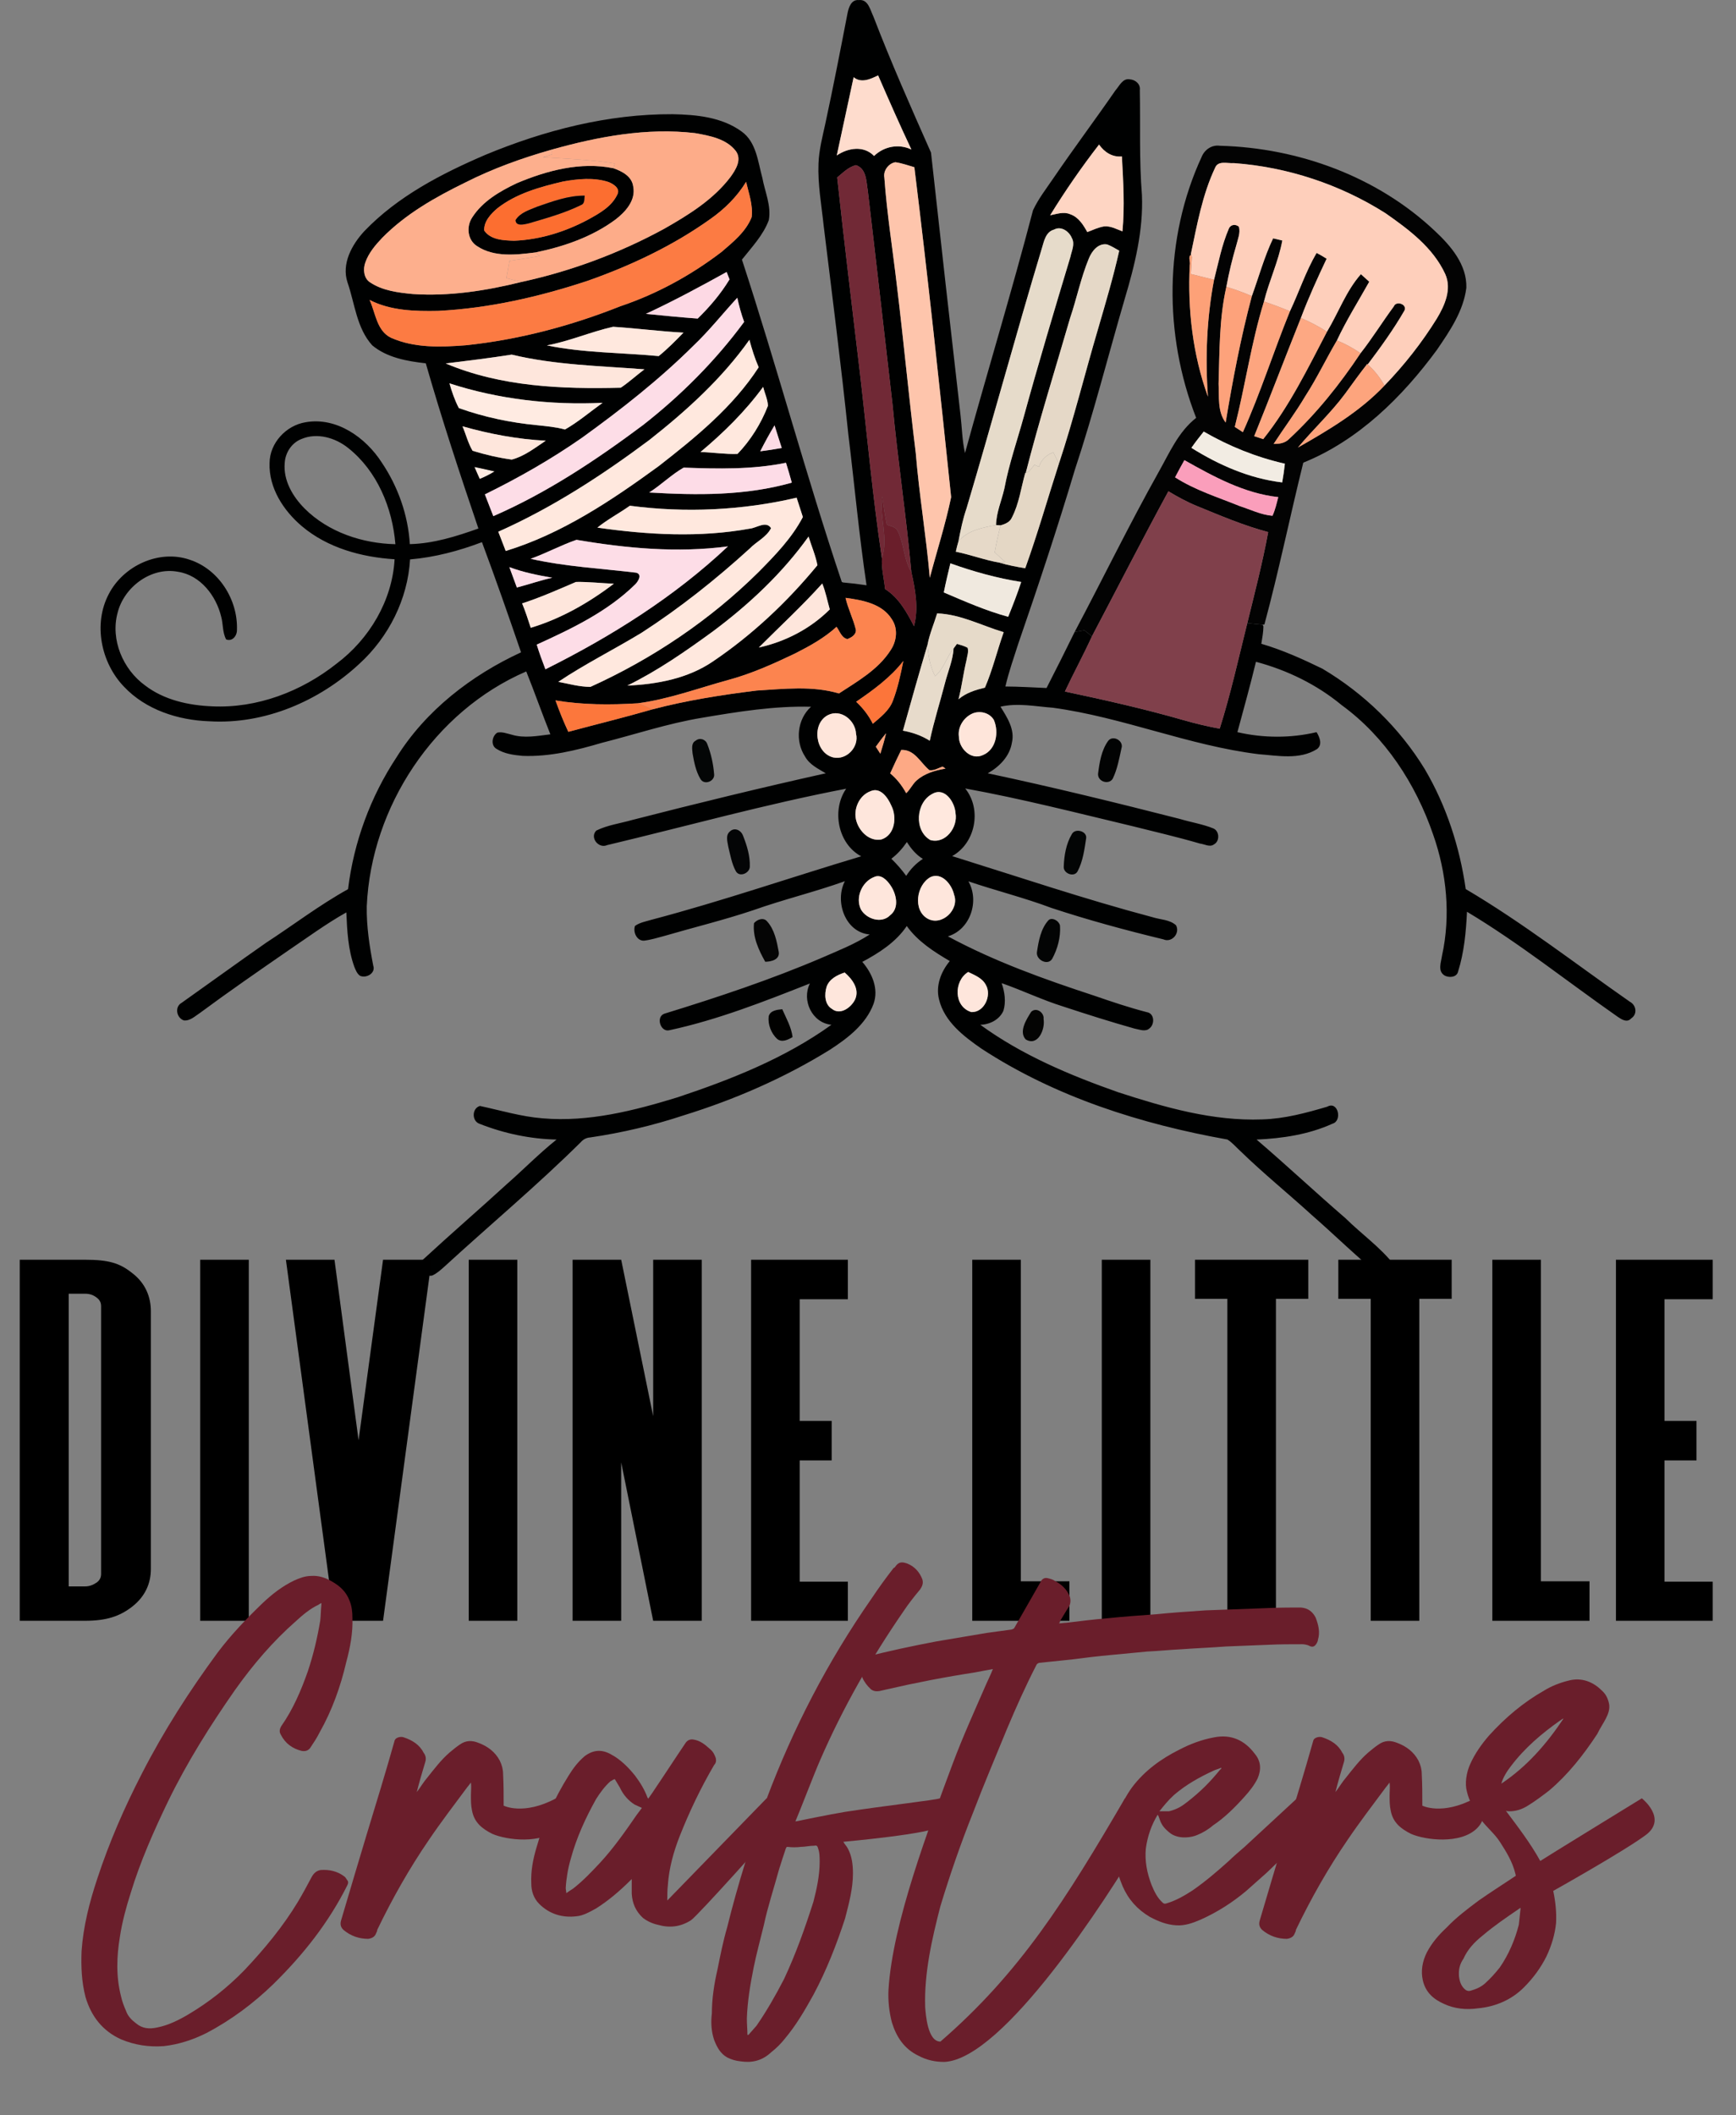 <?xml version="1.0" encoding="UTF-8"?> <svg xmlns="http://www.w3.org/2000/svg" id="b" data-name="Layer 2" width="341.546" height="416" viewBox="0 0 341.546 416"><rect x="0" y="0" width="341.546" height="416" fill="#808080" stroke="none"/><g id="c" data-name="Layer 1"><g><g><path d="M93.341,91.844c1.327.278,2.649.572,3.976.877-.933.583-1.916,1.077-2.932,1.494-.361-.789-.711-1.577-1.044-2.371Z" fill="#ffebe2"></path><path d="M101.688,36.031c5.931-2.499,12.551-4.26,18.993-2.938,1.705.589,3.638,1.588,3.899,3.588.55,2.705-1.511,4.987-3.493,6.503-4.615,3.421-10.185,5.331-15.767,6.475-3.793.472-8.075.983-11.435-1.233-1.922-1.188-2.177-3.854-.983-5.654,2.033-3.182,5.448-5.159,8.786-6.742ZM110.774,35.703c-4.532,1.061-9.213,2.355-12.934,5.276-1.272,1.094-2.666,2.566-2.577,4.365,1.277,1.866,3.838,1.944,5.881,2.01,5.054-.205,10.024-1.738,14.473-4.115,2.277-1.244,4.809-2.621,5.898-5.109.489-1.144-.894-1.966-1.783-2.327-2.893-.944-6.02-.622-8.958-.1Z" fill="#010101"></path><path d="M166.715,2.765c.217-1.183.711-2.893,2.233-2.749,1.888-.222,2.26,1.983,2.899,3.26,3.471,9.041,7.403,17.899,11.324,26.741,1.888,17.183,3.821,34.393,5.798,51.582.3,2.505.322,5.043.889,7.514,4.382-15.939,9.202-31.755,13.379-47.75,1.061-2.283,2.638-4.276,4.043-6.359,3.965-5.815,8.186-11.452,12.19-17.244.772-.861,1.394-2.399,2.793-2.155,1.111.067,2.155.922,1.988,2.121.133,6.87-.139,13.762.417,20.621.294,6.992-1.416,13.856-3.404,20.504-3.271,11.196-6.126,22.514-9.802,33.583-3.432,11.485-7.214,22.864-11.129,34.194-.889,2.782-1.872,5.548-2.527,8.403,2.699.011,5.398.183,8.097.294,1.883-3.66,3.715-7.342,5.531-11.029.639-.111,1.283-.217,1.933-.317.483.389.972.783,1.466,1.183-1.677,3.671-3.604,7.209-5.32,10.857,7.819,1.655,15.628,3.41,23.308,5.62,2.355.678,4.737,1.244,7.147,1.688,2.155-6.82,3.704-13.812,5.426-20.748,1,.094,2.005.183,3.016.3l.161.322c-.017,1.15-.228,2.288-.411,3.427,4.16,1.216,8.119,3.004,12.012,4.898,8.169,4.843,15.2,11.657,20.154,19.771,4.243,7.209,6.87,15.311,8.047,23.575,11.252,6.637,21.587,14.695,32.289,22.159,1.277.672,1.538,2.455.261,3.282-.8.911-1.872.211-2.638-.311-9.88-6.898-19.31-14.462-29.662-20.665-.189,3.96-.561,7.969-1.755,11.768-.255,1.194-1.927,1.266-2.755.705-1.283-.889-.572-2.588-.405-3.832,1.738-7.908.927-16.25-1.755-23.853-3.415-9.935-9.424-19.193-17.983-25.43-4.898-4.054-10.735-6.892-16.866-8.525-1.122,4.637-2.405,9.23-3.649,13.84,5.093,1.177,10.48,1.205,15.572,0,.611.977,1.227,2.505.056,3.349-3.438,2.133-7.675,1.272-11.474.983-13.773-1.699-26.718-7.275-40.464-9.136-3.421-.255-6.909-.989-10.307-.205,1.311,2.099,2.86,4.454,2.255,7.053-.428,2.71-2.46,4.748-4.754,6.048,12.684,2.693,25.28,5.781,37.848,8.991,2.149.65,4.404.994,6.498,1.838,1.255.494,1.344,2.521.161,3.154-.816.622-1.883-.067-2.76-.161-4.415-1.288-8.897-2.327-13.356-3.443-10.907-2.599-21.781-5.393-32.827-7.392,3.304,4.104,2.038,10.741-2.571,13.301,13.118,4.099,26.146,8.491,39.431,12.018,1.533.494,3.377.45,4.621,1.594.822,1.566-.827,3.488-2.499,2.76-7.409-1.794-14.773-3.788-22.009-6.176-5.359-2.016-10.929-3.393-16.344-5.231,2.221,3.882.367,9.497-4.037,10.818,9.136,4.937,18.954,8.441,28.801,11.674,3.415,1.177,6.842,2.333,10.341,3.238,1.516.233,1.588,2.382.522,3.188-.811.744-1.983.211-2.916.05-4.709-1.327-9.374-2.805-14.023-4.337-4.143-1.288-8.053-3.182-12.146-4.609.589,1.733.894,3.654.339,5.448-.783,1.744-2.682,2.693-4.537,2.743,8.175,5.959,17.616,9.919,27.107,13.262,9.152,2.977,18.638,5.715,28.357,5.348,4.371-.117,8.619-1.272,12.79-2.499,2.138-1.205,3.016,2.788,1.039,3.338-4.665,2.127-9.858,2.905-14.945,3.127,5.915,5.054,11.596,10.391,17.494,15.472,3.132,3.093,6.798,5.665,9.541,9.136-.455,1.183-1.877,2.893-3.21,1.788-4.46-3.671-8.58-7.731-12.934-11.529-4.648-4.237-9.547-8.203-14.062-12.59-.844-.766-1.588-1.672-2.555-2.283-16.977-3.027-33.838-8.364-48.366-17.855-3.532-2.444-7.342-5.343-8.391-9.747-.655-2.705.405-5.431,2.127-7.503-3.149-1.849-6.309-3.876-8.464-6.892-2.133,3.177-5.437,5.281-8.747,7.053,1.927,2.227,3.254,5.287,2.221,8.236-1.499,4.054-5.143,6.809-8.647,9.08-8.947,5.531-18.671,9.758-28.712,12.868-5.987,1.983-12.157,3.432-18.394,4.348-.722.044-1.366.367-1.833.911-8.569,8.491-17.833,16.228-26.718,24.375-.783.705-1.572,1.438-2.538,1.883-1.733.372-3.36-2.088-1.699-3.243,5.393-4.982,10.963-9.785,16.383-14.745,3.293-2.893,6.364-6.031,9.785-8.764-5.154-.111-10.296-1.188-15.089-3.077-1.616-.494-1.616-3.054.006-3.532,4.093.872,8.125,2.099,12.318,2.432,9.047.783,17.999-1.499,26.574-4.132,10.591-3.532,21.159-7.708,30.267-14.267-3.81-.367-5.898-4.832-4.232-8.125-9.002,3.549-18.088,7.131-27.568,9.18-1.799.544-2.816-2.588-1.089-3.227,10.496-3.232,20.959-6.703,31.067-11.035,3.177-1.388,6.431-2.655,9.352-4.554-4.821-.405-6.942-6.52-4.882-10.48-5.959,2.133-12.129,3.604-18.088,5.726-5.765,1.927-11.674,3.365-17.51,5.065-1.3.344-2.588.75-3.932.905-1.422.05-2.188-1.699-1.76-2.905.972-.694,2.194-.883,3.321-1.227,13.873-3.66,27.44-8.358,41.18-12.462-4.598-2.444-5.853-9.108-2.955-13.295-15.822,3.032-31.35,7.364-47.011,11.091-1.716.778-3.504-1.527-2.144-2.86,2.221-1.094,4.754-1.416,7.125-2.099,12.629-3.243,25.291-6.331,38.014-9.163-1.494-.9-3.188-1.688-4.065-3.282-2.005-3.032-1.549-7.353,1.166-9.808-7.209-.189-14.35.972-21.437,2.166-6.709,1.105-13.168,3.271-19.743,4.937-5.048,1.488-10.257,2.766-15.561,2.56-1.76-.161-3.61-.4-5.126-1.372-1.211-.672-.905-2.56.156-3.204.961-.205,1.894.194,2.816.405,2.482.761,5.098.233,7.614-.067-1.649-4.099-3.099-8.269-4.748-12.368-18.094,7.808-30.511,26.602-31.378,46.184-.067,3.921.533,7.825,1.272,11.668.533,1.483-1.361,2.571-2.599,2.01-.583-.411-.85-1.105-1.105-1.727-1.255-3.438-1.427-7.131-1.588-10.741-4.01,2.255-7.72,4.993-11.524,7.564-5.798,4.01-11.601,8.014-17.266,12.207-.966.622-1.927,1.599-3.166,1.477-1.466-.483-1.872-2.677-.45-3.46,5.531-3.915,11.018-7.903,16.577-11.79,5.398-3.51,10.524-7.442,16.167-10.568,1.122-9.219,4.404-18.155,9.519-25.908,5.759-9.236,14.723-16.155,24.519-20.676-2.482-7.247-5.015-14.489-7.692-21.67-4.548,1.722-9.286,2.982-14.145,3.393-.461,7.831-4.21,15.278-9.985,20.543-7.881,7.325-18.621,11.951-29.49,11.296-6.137-.205-12.523-2.249-16.811-6.809-4.532-4.698-6.092-12.373-2.977-18.238,2.86-5.526,9.824-8.786,15.833-6.753,5.77,1.833,9.586,7.875,9.369,13.828.033,1.127-.894,2.355-2.121,1.872-.739-1.355-.572-2.988-.972-4.443-.983-4.143-4.093-8.192-8.508-8.864-5.281-1.005-10.618,2.999-11.879,8.069-1.438,5.287,1.061,11.141,5.415,14.295,3.754,2.871,8.547,3.91,13.179,4.104,8.847.417,17.583-2.921,24.464-8.375,6.464-4.848,10.985-12.407,11.44-20.554-6.514-.411-13.19-2.227-18.255-6.514-3.615-3.066-6.514-7.52-6.342-12.412.017-3.943,3.266-7.414,7.097-8.025,6.098-1.072,11.824,3.016,14.984,7.936,3.193,4.743,5.165,10.319,5.515,16.039,4.654-.111,9.141-1.522,13.49-3.071-3.654-10.763-7.22-21.57-10.352-32.494-3.671-.411-7.614-1.105-10.535-3.532-3.071-3.399-3.421-8.197-4.859-12.362-1.238-3.676.861-7.464,3.31-10.108,6.587-6.864,15.206-11.313,23.853-15.022,11.629-4.826,24.125-8.036,36.776-7.975,4.671.083,9.697.566,13.59,3.404,2.905,2.083,3.199,5.92,4.076,9.097.5,2.749,1.794,5.504,1.277,8.33-1.1,2.977-3.354,5.32-5.287,7.769,6.881,21.02,12.601,42.413,19.638,63.389l.222.111c1.555.139,3.104.322,4.654.555-1.472-9.852-2.371-19.782-3.582-29.673-1.422-13.69-3.177-27.34-4.848-40.997-.422-4.087-1.188-8.158-1.022-12.279.094-2.649.772-5.22,1.333-7.797,1.549-7.181,2.955-14.395,4.348-21.609ZM167.948,15.182c-1.105,5.126-2.221,10.257-3.321,15.395,2.233-1.505,5.298-1.999,7.342.1,1.949-1.899,4.865-2.455,7.342-1.266-2.277-4.821-4.421-9.702-6.548-14.584-1.505.739-3.332,1.599-4.815.355ZM108.575,29.422c-5.853,1.661-11.607,3.726-17.044,6.481-5.876,2.877-11.69,6.159-16.316,10.863-1.361,1.427-2.688,2.988-3.343,4.876-.472,1.311-.333,3.066.933,3.893,2.46,1.649,5.515,2.022,8.397,2.299,7.22.483,14.462-.65,21.454-2.388,9.747-2.127,19.238-5.659,28.007-10.441,4.809-2.738,9.697-5.742,13.084-10.23,1.016-1.416,2.238-3.371,1.044-5.043-1.866-2.449-5.182-3.038-8.036-3.549-9.491-1.116-19.054.683-28.179,3.238ZM206.607,42.345c1.283-.244,2.655-.766,3.943-.205,1.627.555,2.577,2.077,3.365,3.51,1.083-.411,2.149-.927,3.304-1.116,1.283-.128,2.449.544,3.615.977.461-4.904.156-9.835-.106-14.739-1.894.183-3.454-.839-4.498-2.338-3.454,4.46-6.67,9.108-9.624,13.912ZM173.991,34.937c.505,7.109,1.644,14.156,2.466,21.231,1.338,10.979,2.36,21.992,3.715,32.972.666,8.197,2.055,16.311,2.76,24.508,1.4-5.287,3.082-10.507,4.199-15.861-2.255-21.642-4.571-43.296-7.236-64.894-1.238-.355-2.46-.811-3.738-.983-1.327.205-2.432,1.672-2.166,3.027ZM164.711,34.903c1.388,12.829,2.949,25.635,4.471,38.453,1.416,12.151,2.499,24.353,4.326,36.454-.1,2.033.411,4.037.628,6.053,2.71,1.722,4.249,4.543,5.692,7.303.916-3.515.261-7.197-.528-10.663-.994-11.046-2.688-22.031-3.715-33.083-1.633-13.973-3.188-27.957-4.854-41.924-.311-1.788-.222-4.315-2.327-5.015-1.477.355-2.555,1.494-3.693,2.421ZM139.775,43.067c-7.359,5.254-15.622,9.158-24.13,12.157-9.524,3.154-19.41,5.415-29.445,5.926-4.554.089-9.347-.022-13.484-2.155,1.172,2.555,1.394,6.081,4.215,7.442,4.593,2.044,9.791,1.855,14.695,1.477,10.441-1.089,20.676-3.804,30.423-7.675,7.17-2.41,13.89-6.087,19.899-10.674,2.283-1.955,4.798-3.976,5.937-6.848.294-2.366-.572-4.676-1.094-6.953-1.772,2.921-4.232,5.343-7.014,7.303ZM207.373,45.161c-1.649.45-1.96,2.277-2.394,3.682-5.12,16.988-9.752,34.116-14.811,51.121-.733,2.116-1.183,4.315-1.599,6.514-.2.666-.378,1.344-.522,2.038,2.905.583,5.687,1.655,8.608,2.155,1.649.505,3.349.816,5.054,1.1,2.444-6.786,4.415-13.728,6.631-20.587,2.888-8.686,5.065-17.588,7.658-26.357,1.499-5.148,3.032-10.285,4.204-15.517-.772-.439-1.533-.911-2.36-1.227-1.772-.322-3.043,1.316-3.621,2.771-1.572,3.799-2.377,7.858-3.699,11.746-2.938,10.13-6.103,20.204-8.714,30.423l-.111.056c-.822,2.905-1.2,5.987-2.599,8.691-.389.933-1.327,1.3-2.221,1.561l-.911-.056c.05-2.482,1.077-4.759,1.627-7.136.905-4.854,2.549-9.519,3.854-14.267,2.882-10.496,6.009-20.92,9.147-31.339.244-1.205.95-2.527.283-3.71-.533-1.316-2.105-2.432-3.504-1.661ZM127.079,61.733c3.393.339,6.786.683,10.191.927,2.371-2.316,4.537-4.859,6.259-7.703-.144-.367-.428-1.1-.566-1.461-5.215,2.893-10.469,5.72-15.883,8.236ZM136.426,67.997c-6.737,6.687-14.223,12.551-21.903,18.094-6.065,4.232-12.496,7.897-19.127,11.152.55,1.422,1.094,2.855,1.661,4.282,10.568-4.598,20.221-11.024,29.423-17.894,7.497-5.859,14.278-12.651,19.926-20.315-.572-1.549-1-3.143-1.35-4.748-2.888,3.132-5.537,6.492-8.63,9.43ZM107.597,67.936c7.236,1.488,14.673,1.416,21.998,2.105,1.744-1.405,3.31-3.016,4.876-4.615-4.626-.244-9.225-.855-13.845-1.15-4.398.989-8.575,2.832-13.029,3.66ZM127.757,86.541c-9.297,6.948-19.093,13.318-29.723,18.044.489,1.261.977,2.521,1.461,3.788,11.057-3.382,20.809-9.919,30.078-16.672,7.275-5.665,14.628-11.64,19.693-19.46-.766-1.744-1.333-3.565-1.827-5.398-5.398,7.625-12.379,13.945-19.682,19.699ZM87.688,71.49c10.846,4.587,22.853,5.065,34.449,4.771,1.627-1.1,3.082-2.432,4.648-3.615-8.725-.678-17.572-.844-26.113-2.893-4.315.678-8.653,1.205-12.984,1.738ZM88.426,75.406c.478,1.666,1.044,3.315,1.849,4.859,4.954,1.777,10.141,2.866,15.378,3.365,1.844.2,3.71.355,5.504.85,2.638-1.499,4.943-3.493,7.403-5.248-10.158.483-20.443-.689-30.134-3.826ZM137.82,88.906c2.427.072,4.843.467,7.281.378,2.588-2.688,4.643-5.992,5.992-9.48-.067-1.283-.65-2.471-.955-3.699-3.51,4.804-7.769,8.991-12.318,12.801ZM90.992,83.853c.683,1.588,1.094,3.31,1.983,4.809,2.51.778,5.098,1.377,7.708,1.733,2.482-.644,4.576-2.31,6.687-3.71-5.554-.289-11.035-1.322-16.378-2.832ZM149.571,88.768c1.416-.178,2.827-.394,4.232-.65-.494-1.483-.939-2.971-1.416-4.454-1.005,1.661-1.933,3.371-2.816,5.104ZM59.303,86.352c-1.927.755-3.193,2.705-3.288,4.748-.294,3.421,1.594,6.598,3.938,8.947,4.665,4.637,11.346,6.853,17.838,6.992-.578-7.12-3.577-14.389-9.28-18.916-2.527-2.027-6.115-3.082-9.208-1.772ZM134.505,91.978c-2.421,1.377-4.421,3.399-6.781,4.893,9.369.55,18.943.661,28.057-1.938-.355-1.311-.739-2.616-1.144-3.91-6.62,1.361-13.412,1.2-20.132.955ZM93.341,91.844c.333.794.683,1.583,1.044,2.371,1.016-.417,1.999-.911,2.932-1.494-1.327-.305-2.649-.6-3.976-.877ZM123.925,99.475c-2.099,1.488-4.393,2.682-6.392,4.304,9.919,1.416,20.087,1.999,29.995.2,1.327-.122,3.199-1.616,4.171-.094-.9,1.788-2.888,2.638-4.237,4.049-6.637,6.042-13.684,11.646-21.226,16.522-5.42,3.293-11.124,6.126-16.394,9.658,2.088.394,4.187.994,6.326.989,12.218-5.537,23.536-13.145,33.083-22.592,3.249-3.293,6.548-6.675,8.708-10.813-.417-1.266-.816-2.538-1.227-3.804-10.707,2.505-21.909,3.016-32.805,1.583ZM140.352,124.122c-5.393,3.932-10.924,7.786-16.927,10.73,5.853-.261,11.89-1.383,16.816-4.737,7.753-5.231,14.65-11.724,20.582-18.938-.367-1.944-1.172-3.76-1.744-5.642-5.137,7.192-11.668,13.306-18.727,18.588ZM104.387,109.91c6.825,1.544,13.84,1.899,20.765,2.732,1.266.328.417,1.694-.161,2.283-5.465,5.381-12.496,8.725-19.393,11.868.5,1.638,1.094,3.249,1.711,4.854,12.934-6.453,25.363-14.234,35.91-24.18-9.93,1.322-19.982.383-29.801-1.288-3.077,1.061-5.959,2.644-9.03,3.732ZM186.98,110.804c-.455,1.905-.916,3.804-1.294,5.726,4.149,1.766,8.303,3.604,12.668,4.787.916-2.26,1.805-4.532,2.56-6.848-4.748-.75-9.408-2.044-13.934-3.665ZM100.211,111.549c.489,1.333.972,2.677,1.477,4.01,2.333-.6,4.609-1.411,6.964-1.922-2.86-.5-5.72-1.066-8.441-2.088ZM102.727,118.685c.65,1.566,1.166,3.182,1.694,4.798,5.937-1.783,11.429-4.92,16.35-8.669-2.482-.1-4.959-.394-7.447-.35-3.488,1.494-6.975,3.049-10.596,4.221ZM149.288,127.365c5.231-1.15,10.169-3.704,13.967-7.503-.489-1.699-.811-3.449-1.483-5.087-3.954,4.398-8.308,8.408-12.484,12.59ZM166.354,117.591c.483,2.149,1.516,4.121,2.027,6.259.1.983-.883,1.561-1.672,1.849-1.155-.25-1.499-1.572-2.127-2.41-2.405,2.205-5.298,3.793-8.192,5.259-4.254,2.033-8.569,3.976-13.134,5.204-5.898,1.616-11.685,3.776-17.777,4.582-5.398.333-10.835.328-16.189-.566.744,2.094,1.572,4.16,2.521,6.176,5.509-1.477,11.052-2.832,16.533-4.415,6.725-1.766,13.617-2.849,20.509-3.699,5.387-.322,10.941-.989,16.205.566,3.671-2.405,7.708-4.676,10.141-8.469,1.222-1.783,1.527-4.265.272-6.115-1.905-3.088-5.809-3.776-9.119-4.221ZM182.488,126.788c-1.672,5.626-3.266,11.279-4.843,16.933,1.866.333,3.676.955,5.281,1.983.811-3.826,2.01-7.553,2.988-11.335.572-2.271,1.561-4.46,1.699-6.825.167-.222.494-.672.661-.894.705.217,1.444.389,2.099.766.239.833-.117,1.683-.239,2.51-.611,2.521-.9,5.104-1.555,7.614,1.483-1.272,3.343-1.833,5.204-2.294,1.511-3.515,2.405-7.286,3.688-10.902-4.348-1.288-8.48-3.532-13.095-3.693-.622,2.044-1.488,4.032-1.888,6.137ZM177.728,130.003c-2.538,3.271-5.903,5.709-9.286,8.025,1.333,1.244,2.46,2.693,3.277,4.332,1.522-1.311,3.243-2.594,3.96-4.548.966-2.521,1.522-5.17,2.049-7.808ZM191.384,140.316c-1.749.744-2.988,2.638-2.732,4.565,0,2.288,2.36,4.743,4.726,3.638,2.627-1.083,3.188-4.526,2.16-6.903-.811-1.411-2.688-1.888-4.154-1.3ZM162.911,140.644c-3.282,1.661-2.555,7.458,1.022,8.336,2.627.589,5.126-2.066,4.487-4.648-.122-2.632-2.949-4.954-5.509-3.688ZM172.308,146.875c.294.455.594.916.894,1.377.417-1.327.811-2.666,1.127-4.021-.716.844-1.372,1.744-2.022,2.644ZM177.317,147.503c-.75,1.522-1.483,3.06-2.177,4.615,1.305,1.066,2.327,2.416,3.149,3.893.794-.716,1.222-1.755,2.022-2.471,1.566-1.422,3.676-2.01,5.715-2.366-.139-.094-.422-.289-.561-.389-.861.261-1.694.855-2.621.694-1.777-1.455-2.855-4.076-5.526-3.976ZM171.247,155.633c-2.283.844-3.46,3.671-2.738,5.937.628,2.049,2.605,3.993,4.904,3.543,2.682-.861,3.099-4.437,1.944-6.664-.672-1.555-2.149-3.71-4.11-2.816ZM183.482,156.122c-3.31,1.655-3.715,7.27-.433,9.113,2.988.816,5.443-2.532,4.943-5.293-.122-2.121-2.083-5.17-4.51-3.821ZM175.362,168.906c1.066,1.033,2.049,2.155,2.927,3.365.85-1.327,1.944-2.477,3.277-3.332-1.333-.811-2.321-2.016-3.143-3.315-.85,1.238-1.849,2.377-3.06,3.282ZM171.98,172.499c-2.41.939-3.754,4.054-2.588,6.409,1.105,1.877,4.049,2.821,5.72,1.133,1.888-1.438,1.25-4.204.083-5.903-.694-1.022-1.866-2.266-3.216-1.638ZM183.071,172.516c-2.755,1.511-3.532,6.481-.578,8.169,2.788,1.566,6.32-1.777,5.215-4.704-.422-1.972-2.399-4.493-4.637-3.465ZM162.634,194.069c-.455,1.455-.433,3.488,1.044,4.371,1.666,1.344,3.876-.333,4.593-1.938.85-2.038-.633-3.949-2.083-5.215-1.455.478-2.999,1.244-3.554,2.782ZM191.118,199.068c2.51.106,4.037-3.266,2.86-5.309-.694-1.372-2.199-1.949-3.493-2.577-2.882,1.766-2.866,6.848.633,7.886Z" fill="#000101"></path><path d="M167.948,15.182c1.483,1.244,3.31.383,4.815-.355,2.127,4.882,4.271,9.763,6.548,14.584-2.477-1.188-5.393-.633-7.342,1.266-2.044-2.099-5.109-1.605-7.342-.1,1.1-5.137,2.216-10.269,3.321-15.395Z" fill="#fedccd"></path><path d="M108.575,29.422c9.125-2.555,18.688-4.354,28.179-3.238,2.855.511,6.17,1.1,8.036,3.549,1.194,1.672-.028,3.626-1.044,5.043-3.388,4.487-8.275,7.492-13.084,10.23-8.769,4.782-18.26,8.314-28.007,10.441-1.022-.211-2.027-.472-3.032-.728.2-1.144.405-2.283.616-3.421,1.983-.294,3.971-.589,5.948-.955-.217-.167-.65-.511-.866-.683,5.581-1.144,11.152-3.054,15.767-6.475,1.983-1.516,4.043-3.799,3.493-6.503-.261-1.999-2.194-2.999-3.899-3.588.072-.228.211-.694.278-.927-4.687-.778-9.447-.922-14.173-1.244.6-.189,1.211-.372,1.822-.555-.011-.239-.022-.711-.033-.944Z" fill="#fdac89"></path><path d="M206.607,42.345c2.955-4.804,6.17-9.452,9.624-13.912,1.044,1.499,2.605,2.521,4.498,2.338.261,4.904.566,9.835.106,14.739-1.166-.433-2.333-1.105-3.615-.977-1.155.189-2.221.705-3.304,1.116-.789-1.433-1.738-2.955-3.365-3.51-1.288-.561-2.66-.039-3.943.205Z" fill="#fed5c3"></path><path d="M236.413,30.86c.594-1.449,2.022-2.421,3.621-2.188,15.45.405,30.967,6.076,42.28,16.766,3.121,2.91,6.314,6.631,6.181,11.163-.566,4.565-3.249,8.497-5.787,12.207-6.825,9.302-15.456,17.805-26.296,22.198-2.627,10.585-4.809,21.309-7.647,31.822l-.355.05c-1.011-.117-2.016-.205-3.016-.3,1.466-5.948,2.999-11.89,4.115-17.916-4.837-1.288-9.441-3.26-14.062-5.148-1.944-.8-3.782-1.81-5.576-2.882-5.137,9.441-10.024,19.021-15.039,28.529-.494-.4-.983-.794-1.466-1.183-.65.1-1.294.205-1.933.317,5.542-10.446,10.713-21.081,16.494-31.4,2.133-3.771,3.899-7.964,7.409-10.702-6.398-16.339-6.32-35.326,1.077-51.332ZM239.073,32.976c-2.532,5.354-3.565,11.257-4.782,17.011l.061.172c-.694.15-.106,1.411-.278,1.977-.439,8.741.589,17.633,3.577,25.885-.544-7.675-.239-15.417,1.205-22.986.866-3.371,1.516-6.831,2.899-10.035.328-.855,1.338-.989,1.999-.394.317,1.227-.228,2.444-.516,3.626-.794,2.688-1.455,5.415-1.96,8.18-1.427,6.248-1.333,12.712-1.533,19.088.139,2.555-.25,5.443,1.394,7.614,1.388-8.353,2.966-16.683,5.154-24.875,1.377-3.788,2.438-7.708,4.182-11.357.45.106,1.355.317,1.81.422-.75,4.121-2.605,7.936-3.604,11.996-2.505,8.075-3.671,16.489-5.748,24.669.394.261,1.194.778,1.594,1.039,3.493-7.769,6.053-15.911,9.263-23.792,1.799-3.799,3.104-7.836,5.243-11.468.666.35,1.333.722,1.972,1.138-1.81,3.832-3.571,7.686-5.065,11.657-3.099,7.736-6.053,15.528-9.186,23.253l1.777.578c5.137-6.431,8.752-13.878,12.546-21.131,2.255-3.743,3.749-8.008,6.67-11.313.55.483,1.1.977,1.644,1.483-2.144,3.838-4.504,7.564-6.359,11.551-2.133,3.615-3.932,7.414-6.214,10.941-1.916,3.243-4.187,6.253-6.237,9.408,1.105.022,2.26-.144,3.06-.989,5.376-4.987,9.98-10.752,14.039-16.85,2.327-2.955,4.298-6.17,6.537-9.191.461-1.216,2.699-.428,2.099.8-2.138,3.704-4.659,7.192-7.231,10.602l-.1-.089c-1.499,1.899-2.905,3.871-4.332,5.826-2.805,3.788-6.287,6.998-9.297,10.607,6.065-3.454,12.196-7.075,17.027-12.19,3.882-4.015,7.364-8.436,10.307-13.184,1.544-2.571,2.977-5.765,1.655-8.741-2.399-5.226-7.197-8.791-11.79-11.996-8.914-5.648-19.265-9.069-29.79-9.835-1.216.111-3.093-.572-3.693.894ZM236.824,84.886c-.833,1.05-1.666,2.099-2.427,3.204,5.431,3.393,11.457,6.042,17.866,6.798.222-1.222.389-2.455.528-3.682-5.609-1.272-10.991-3.438-15.967-6.32ZM233.02,90.506c-.628,1.122-1.238,2.244-1.833,3.382,3.91,2.516,8.397,3.904,12.679,5.642,2.138.689,4.221,1.733,6.487,1.922.539-1.172.816-2.438,1.138-3.676-6.692-.728-12.701-4.026-18.471-7.27Z" fill="#030303"></path><path d="M91.531,35.903c5.437-2.755,11.191-4.821,17.044-6.481.011.233.022.705.033.944-.611.183-1.222.367-1.822.555,4.726.322,9.486.467,14.173,1.244-.067.233-.205.7-.278.927-6.442-1.322-13.062.439-18.993,2.938-3.338,1.583-6.753,3.56-8.786,6.742-1.194,1.799-.939,4.465.983,5.654,3.36,2.216,7.642,1.705,11.435,1.233.217.172.65.516.866.683-1.977.367-3.965.661-5.948.955-.211,1.138-.417,2.277-.616,3.421,1.005.255,2.01.516,3.032.728-6.992,1.738-14.234,2.871-21.454,2.388-2.882-.278-5.937-.65-8.397-2.299-1.266-.827-1.405-2.582-.933-3.893.655-1.888,1.983-3.449,3.343-4.876,4.626-4.704,10.441-7.986,16.316-10.863Z" fill="#fdaf8d"></path><path d="M173.991,34.937c-.267-1.355.839-2.821,2.166-3.027,1.277.172,2.499.628,3.738.983,2.666,21.598,4.982,43.251,7.236,64.894-1.116,5.354-2.799,10.574-4.199,15.861-.705-8.197-2.094-16.311-2.76-24.508-1.355-10.979-2.377-21.992-3.715-32.972-.822-7.075-1.96-14.123-2.466-21.231Z" fill="#fec5ac"></path><path d="M239.073,32.976c.6-1.466,2.477-.783,3.693-.894,10.524.766,20.876,4.187,29.79,9.835,4.593,3.204,9.391,6.77,11.79,11.996,1.322,2.977-.111,6.17-1.655,8.741-2.943,4.748-6.426,9.169-10.307,13.184-.855-1.566-1.966-2.977-3.299-4.154,2.571-3.41,5.093-6.898,7.231-10.602.6-1.227-1.638-2.016-2.099-.8-2.238,3.021-4.21,6.237-6.537,9.191-1.461-1.005-3.01-1.849-4.648-2.51,1.855-3.987,4.215-7.714,6.359-11.551-.544-.505-1.094-1-1.644-1.483-2.921,3.304-4.415,7.57-6.67,11.313-1.638-1.044-3.354-1.949-5.137-2.699,1.494-3.971,3.254-7.825,5.065-11.657-.639-.417-1.305-.789-1.972-1.138-2.138,3.632-3.443,7.67-5.243,11.468-1.683-.694-3.388-1.333-5.109-1.916,1-4.06,2.855-7.875,3.604-11.996-.455-.106-1.361-.317-1.81-.422-1.744,3.649-2.805,7.57-4.182,11.357-1.638-.7-3.315-1.311-5.015-1.827.505-2.766,1.166-5.493,1.96-8.18.289-1.183.833-2.399.516-3.626-.661-.594-1.672-.461-1.999.394-1.383,3.204-2.033,6.664-2.899,10.035-1.527-.394-3.054-.778-4.576-1.15.083-1.111.161-2.221.217-3.327-.039-.1-.111-.3-.144-.4l-.061-.172c1.216-5.754,2.249-11.657,4.782-17.011Z" fill="#fecfbb"></path><path d="M164.711,34.903c1.138-.927,2.216-2.066,3.693-2.421,2.105.7,2.016,3.227,2.327,5.015,1.666,13.967,3.221,27.951,4.854,41.924,1.027,11.052,2.721,22.037,3.715,33.083-1.511-2.471-1.394-5.493-2.671-8.036-.367-.872-1.405-.933-2.149-1.272-.389-1.838-.644-3.704-.922-5.559-.572,4.076,1.277,8.164-.05,12.173-1.827-12.101-2.91-24.303-4.326-36.454-1.522-12.818-3.082-25.624-4.471-38.453Z" fill="#712936"></path><path d="M110.774,35.703c2.938-.522,6.065-.844,8.958.1.889.361,2.271,1.183,1.783,2.327-1.089,2.488-3.621,3.865-5.898,5.109-4.448,2.377-9.419,3.91-14.473,4.115-2.044-.067-4.604-.144-5.881-2.01-.089-1.799,1.305-3.271,2.577-4.365,3.721-2.921,8.403-4.215,12.934-5.276ZM105.692,40.651c-1.527.65-3.343,1.144-4.265,2.649.061,1.294,1.722.827,2.51.661,3.504-1.039,7.081-2.01,10.369-3.626.805-.294.611-1.194.733-1.855-3.243-.033-6.326,1.133-9.347,2.171Z" fill="#fc6e30"></path><path d="M139.775,43.067c2.782-1.96,5.243-4.382,7.014-7.303.522,2.277,1.388,4.587,1.094,6.953-1.138,2.871-3.654,4.893-5.937,6.848-6.009,4.587-12.729,8.264-19.899,10.674-9.747,3.871-19.982,6.587-30.423,7.675-4.904.378-10.102.566-14.695-1.477-2.821-1.361-3.043-4.887-4.215-7.442,4.137,2.133,8.93,2.244,13.484,2.155,10.035-.511,19.921-2.771,29.445-5.926,8.508-2.999,16.772-6.903,24.13-12.157Z" fill="#fc7b43"></path><path d="M105.692,40.651c3.021-1.039,6.103-2.205,9.347-2.171-.122.661.072,1.561-.733,1.855-3.288,1.616-6.864,2.588-10.369,3.626-.789.167-2.449.633-2.51-.661.922-1.505,2.738-1.999,4.265-2.649Z" fill="#020202"></path><path d="M207.373,45.161c1.4-.772,2.971.344,3.504,1.661.666,1.183-.039,2.505-.283,3.71-3.138,10.419-6.264,20.843-9.147,31.339-1.305,4.748-2.949,9.413-3.854,14.267-.55,2.377-1.577,4.654-1.627,7.136-2.638.483-5.581,1.039-7.397,3.204.417-2.199.866-4.398,1.599-6.514,5.059-17.005,9.691-34.132,14.811-51.121.433-1.405.744-3.232,2.394-3.682Z" fill="#e6dbca"></path><path d="M214.221,50.853c.578-1.455,1.849-3.093,3.621-2.771.827.317,1.588.789,2.36,1.227-1.172,5.231-2.705,10.369-4.204,15.517-2.594,8.769-4.771,17.672-7.658,26.357-.372-.739-.744-1.477-1.111-2.205-1.355.494-2.382,1.444-2.821,2.843-.3-.139-.594-.267-.883-.394-.339.411-.672.827-1.016,1.238-.172.089-.528.267-.7.355,2.61-10.219,5.776-20.293,8.714-30.423,1.322-3.888,2.127-7.947,3.699-11.746Z" fill="#e5d8c7"></path><g><path d="M234.075,52.136c.172-.566-.417-1.827.278-1.977.033.1.106.3.144.4-.056,1.105-.133,2.216-.217,3.327,1.522.372,3.049.755,4.576,1.15-1.444,7.57-1.749,15.311-1.205,22.986-2.988-8.253-4.015-17.144-3.577-25.885Z" fill="#fda178"></path><path d="M172.308,146.875c.65-.9,1.305-1.799,2.022-2.644-.317,1.355-.711,2.693-1.127,4.021-.3-.461-.6-.922-.894-1.377Z" fill="#fda178"></path></g><path d="M127.079,61.733c5.415-2.516,10.668-5.343,15.883-8.236.139.361.422,1.094.566,1.461-1.722,2.843-3.888,5.387-6.259,7.703-3.404-.244-6.798-.589-10.191-.927Z" fill="#fdd9e4"></path><path d="M241.278,56.412c1.699.516,3.377,1.127,5.015,1.827-2.188,8.192-3.765,16.522-5.154,24.875-1.644-2.171-1.255-5.059-1.394-7.614.2-6.376.106-12.84,1.533-19.088Z" fill="#fda27b"></path><g><path d="M136.426,67.997c3.093-2.938,5.742-6.298,8.63-9.43.35,1.605.778,3.199,1.35,4.748-5.648,7.664-12.429,14.456-19.926,20.315-9.202,6.87-18.854,13.295-29.423,17.894-.566-1.427-1.111-2.86-1.661-4.282,6.631-3.254,13.062-6.92,19.127-11.152,7.681-5.542,15.167-11.407,21.903-18.094Z" fill="#fddde7"></path><path d="M104.387,109.91c3.071-1.089,5.953-2.671,9.03-3.732,9.819,1.672,19.871,2.61,29.801,1.288-10.546,9.946-22.975,17.727-35.91,24.18-.616-1.605-1.211-3.216-1.711-4.854,6.898-3.143,13.928-6.487,19.393-11.868.578-.589,1.427-1.955.161-2.283-6.925-.833-13.94-1.188-20.765-2.732Z" fill="#fddde7"></path></g><path d="M248.681,59.3c1.722.583,3.427,1.222,5.109,1.916-3.21,7.881-5.77,16.022-9.263,23.792-.4-.261-1.2-.778-1.594-1.039,2.077-8.18,3.243-16.594,5.748-24.669Z" fill="#fda57f"></path><path d="M255.94,62.544c1.783.75,3.499,1.655,5.137,2.699-3.793,7.253-7.409,14.7-12.546,21.131l-1.777-.578c3.132-7.725,6.087-15.517,9.186-23.253Z" fill="#fda883"></path><path d="M107.597,67.936c4.454-.827,8.63-2.671,13.029-3.66,4.621.294,9.219.905,13.845,1.15-1.566,1.599-3.132,3.21-4.876,4.615-7.325-.689-14.761-.616-21.998-2.105Z" fill="#ffe8de"></path><path d="M127.757,86.541c7.303-5.754,14.284-12.074,19.682-19.699.494,1.833,1.061,3.654,1.827,5.398-5.065,7.819-12.418,13.795-19.693,19.46-9.269,6.753-19.021,13.29-30.078,16.672-.483-1.266-.972-2.527-1.461-3.788,10.63-4.726,20.426-11.096,29.723-18.044Z" fill="#ffe8de"></path><path d="M263.031,66.964c1.638.661,3.188,1.505,4.648,2.51-4.06,6.098-8.664,11.862-14.039,16.85-.8.844-1.955,1.011-3.06.989,2.049-3.154,4.321-6.164,6.237-9.408,2.283-3.527,4.082-7.325,6.214-10.941Z" fill="#fda47d"></path><g><path d="M87.688,71.49c4.332-.533,8.669-1.061,12.984-1.738,8.541,2.049,17.388,2.216,26.113,2.893-1.566,1.183-3.021,2.516-4.648,3.615-11.596.294-23.603-.183-34.449-4.771Z" fill="#fee6dc"></path><path d="M102.727,118.685c3.621-1.172,7.109-2.727,10.596-4.221,2.488-.044,4.965.25,7.447.35-4.92,3.749-10.413,6.886-16.35,8.669-.528-1.616-1.044-3.232-1.694-4.798Z" fill="#fee6dc"></path></g><path d="M268.985,71.596l.1.089c1.333,1.177,2.444,2.588,3.299,4.154-4.832,5.115-10.963,8.736-17.027,12.19,3.01-3.61,6.492-6.82,9.297-10.607,1.427-1.955,2.832-3.926,4.332-5.826Z" fill="#fda47d"></path><path d="M88.426,75.406c9.691,3.138,19.976,4.31,30.134,3.826-2.46,1.755-4.765,3.749-7.403,5.248-1.794-.494-3.66-.65-5.504-.85-5.237-.5-10.424-1.588-15.378-3.365-.805-1.544-1.372-3.193-1.849-4.859Z" fill="#ffebe2"></path><path d="M137.82,88.906c4.548-3.81,8.808-7.997,12.318-12.801.305,1.227.889,2.416.955,3.699-1.35,3.488-3.404,6.792-5.992,9.48-2.438.089-4.854-.305-7.281-.378Z" fill="#ffe8de"></path><g><path d="M90.992,83.853c5.343,1.511,10.824,2.544,16.378,2.832-2.11,1.4-4.204,3.066-6.687,3.71-2.61-.355-5.198-.955-7.708-1.733-.889-1.499-1.3-3.221-1.983-4.809Z" fill="#fee6dc"></path><path d="M191.118,199.068c-3.499-1.039-3.515-6.12-.633-7.886,1.294.628,2.799,1.205,3.493,2.577,1.177,2.044-.35,5.415-2.86,5.309Z" fill="#fee6dc"></path></g><path d="M149.571,88.768c.883-1.733,1.81-3.443,2.816-5.104.478,1.483.922,2.971,1.416,4.454-1.405.255-2.816.472-4.232.65Z" fill="#fddbe6"></path><path d="M236.824,84.886c4.976,2.882,10.357,5.048,15.967,6.32-.139,1.227-.305,2.46-.528,3.682-6.409-.755-12.435-3.404-17.866-6.798.761-1.105,1.594-2.155,2.427-3.204Z" fill="#f2ece3"></path><path d="M204.408,91.822c.439-1.4,1.466-2.349,2.821-2.843.367.728.739,1.466,1.111,2.205-2.216,6.859-4.187,13.801-6.631,20.587-1.705-.283-3.404-.594-5.054-1.1.272-.033.822-.111,1.1-.15-.683-.633-1.372-1.255-2.055-1.866.317-1.794.694-3.577,1.177-5.326.894-.261,1.833-.628,2.221-1.561,1.4-2.705,1.777-5.787,2.599-8.691l.111-.056c.172-.089.528-.267.7-.355.344-.411.678-.827,1.016-1.238.289.128.583.255.883.394Z" fill="#e4d7c5"></path><path d="M233.02,90.506c5.77,3.243,11.779,6.542,18.471,7.27-.322,1.238-.6,2.505-1.138,3.676-2.266-.189-4.348-1.233-6.487-1.922-4.282-1.738-8.769-3.127-12.679-5.642.594-1.138,1.205-2.26,1.833-3.382Z" fill="#fa9ebb"></path><path d="M134.505,91.978c6.72.244,13.512.405,20.132-.955.405,1.294.789,2.599,1.144,3.91-9.113,2.599-18.688,2.488-28.057,1.938,2.36-1.494,4.36-3.515,6.781-4.893Z" fill="#fddce7"></path><path d="M214.832,125.16c5.015-9.508,9.902-19.088,15.039-28.529,1.794,1.072,3.632,2.083,5.576,2.882,4.621,1.888,9.225,3.86,14.062,5.148-1.116,6.026-2.649,11.968-4.115,17.916-1.722,6.936-3.271,13.928-5.426,20.748-2.41-.444-4.793-1.011-7.147-1.688-7.681-2.21-15.489-3.965-23.308-5.62,1.716-3.649,3.643-7.186,5.32-10.857Z" fill="#80404b"></path><path d="M173.507,109.81c1.327-4.01-.522-8.097.05-12.173.278,1.855.533,3.721.922,5.559.744.339,1.783.4,2.149,1.272,1.277,2.544,1.161,5.565,2.671,8.036.789,3.465,1.444,7.147.528,10.663-1.444-2.76-2.982-5.581-5.692-7.303-.217-2.016-.728-4.021-.628-6.053Z" fill="#6a1e2b"></path><path d="M123.925,99.475c10.896,1.433,22.098.922,32.805-1.583.411,1.266.811,2.538,1.227,3.804-2.16,4.137-5.459,7.52-8.708,10.813-9.547,9.447-20.865,17.055-33.083,22.592-2.138.006-4.237-.594-6.326-.989,5.27-3.532,10.974-6.364,16.394-9.658,7.542-4.876,14.589-10.48,21.226-16.522,1.35-1.411,3.338-2.26,4.237-4.049-.972-1.522-2.843-.028-4.171.094-9.908,1.799-20.076,1.216-29.995-.2,1.999-1.622,4.293-2.816,6.392-4.304Z" fill="#ffe8de"></path><path d="M188.569,106.478c1.816-2.166,4.759-2.721,7.397-3.204l.911.056c-.483,1.749-.861,3.532-1.177,5.326.683.611,1.372,1.233,2.055,1.866-.278.039-.827.117-1.1.15-2.921-.5-5.704-1.572-8.608-2.155.144-.694.322-1.372.522-2.038Z" fill="#e6d9c8"></path><path d="M140.352,124.122c7.059-5.281,13.59-11.396,18.727-18.588.572,1.883,1.377,3.699,1.744,5.642-5.931,7.214-12.829,13.706-20.582,18.938-4.926,3.354-10.963,4.476-16.816,4.737,6.003-2.943,11.535-6.798,16.927-10.73Z" fill="#ffe8de"></path><path d="M186.98,110.804c4.526,1.622,9.186,2.916,13.934,3.665-.755,2.316-1.644,4.587-2.56,6.848-4.365-1.183-8.519-3.021-12.668-4.787.378-1.922.839-3.821,1.294-5.726Z" fill="#f0e9df"></path><path d="M100.211,111.549c2.721,1.022,5.581,1.588,8.441,2.088-2.355.511-4.632,1.322-6.964,1.922-.505-1.333-.989-2.677-1.477-4.01Z" fill="#fddee8"></path><path d="M149.288,127.365c4.176-4.182,8.53-8.192,12.484-12.59.672,1.638.994,3.388,1.483,5.087-3.799,3.799-8.736,6.353-13.967,7.503Z" fill="#fee6dc"></path><path d="M166.354,117.591c3.31.444,7.214,1.133,9.119,4.221,1.255,1.849.95,4.332-.272,6.115-2.432,3.793-6.47,6.065-10.141,8.469-5.265-1.555-10.818-.889-16.205-.566-6.892.85-13.784,1.933-20.509,3.699-.95-.422-1.894-.844-2.866-1.194,6.092-.805,11.879-2.966,17.777-4.582,4.565-1.227,8.88-3.171,13.134-5.204,2.893-1.466,5.787-3.054,8.192-5.259.628.839.972,2.16,2.127,2.41.789-.289,1.772-.866,1.672-1.849-.511-2.138-1.544-4.11-2.027-6.259Z" fill="#fc844f"></path><path d="M182.488,126.788c.4-2.105,1.266-4.093,1.888-6.137,4.615.161,8.747,2.405,13.095,3.693-1.283,3.615-2.177,7.386-3.688,10.902-1.86.461-3.721,1.022-5.204,2.294.655-2.51.944-5.093,1.555-7.614.122-.827.478-1.677.239-2.51-.655-.378-1.394-.55-2.099-.766-.167.222-.494.672-.661.894-1.405,1.699-1.905,4.01-3.643,5.454-.983-1.922-1.372-4.071-1.483-6.209Z" fill="#e6dac9"></path><path d="M182.488,126.788c.111,2.138.5,4.287,1.483,6.209,1.738-1.444,2.238-3.754,3.643-5.454-.139,2.366-1.127,4.554-1.699,6.825-.977,3.782-2.177,7.508-2.988,11.335-1.605-1.027-3.415-1.649-5.281-1.983,1.577-5.654,3.171-11.307,4.843-16.933Z" fill="#e7dbcb"></path><path d="M177.728,130.003c-.528,2.638-1.083,5.287-2.049,7.808-.716,1.955-2.438,3.238-3.96,4.548-.816-1.638-1.944-3.088-3.277-4.332,3.382-2.316,6.748-4.754,9.286-8.025Z" fill="#fc753a"></path><path d="M109.291,137.767c5.354.894,10.791.9,16.189.566.972.35,1.916.772,2.866,1.194-5.481,1.583-11.024,2.938-16.533,4.415-.95-2.016-1.777-4.082-2.521-6.176Z" fill="#fc773c"></path><path d="M191.384,140.316c1.466-.589,3.343-.111,4.154,1.3,1.027,2.377.467,5.82-2.16,6.903-2.366,1.105-4.726-1.35-4.726-3.638-.255-1.927.983-3.821,2.732-4.565Z" fill="#fee5da"></path><path d="M162.911,140.644c2.56-1.266,5.387,1.055,5.509,3.688.639,2.582-1.86,5.237-4.487,4.648-3.577-.877-4.304-6.675-1.022-8.336Z" fill="#fee5da"></path><path d="M136.865,145.686c.778-.655,1.96-.294,2.283.655.739,1.86,1.177,3.854,1.344,5.853.25,1.444-1.899,2.338-2.671,1.05-.916-1.527-1.261-3.315-1.561-5.037-.072-.855-.322-2.038.605-2.521Z" fill="#040606"></path><path d="M218.02,145.731c.955-1.25,3.127,0,2.621,1.455-.444,2.016-.811,4.099-1.716,5.976-.783,1.288-2.999.572-2.888-.966.272-2.205.655-4.626,1.983-6.464Z" fill="#020303"></path><path d="M177.317,147.503c2.671-.1,3.749,2.521,5.526,3.976.927.161,1.76-.433,2.621-.694.139.1.422.294.561.389-2.038.355-4.149.944-5.715,2.366-.8.716-1.227,1.755-2.022,2.471-.822-1.477-1.844-2.827-3.149-3.893.694-1.555,1.427-3.093,2.177-4.615Z" fill="#fda985"></path><path d="M171.247,155.633c1.96-.894,3.438,1.261,4.11,2.816,1.155,2.227.739,5.804-1.944,6.664-2.299.45-4.276-1.494-4.904-3.543-.722-2.266.455-5.093,2.738-5.937Z" fill="#fee6dc"></path><path d="M183.482,156.122c2.427-1.35,4.387,1.699,4.51,3.821.5,2.76-1.955,6.109-4.943,5.293-3.282-1.844-2.877-7.458.433-9.113Z" fill="#ffe8de"></path><path d="M143.607,163.536c.939-.883,2.205-.222,2.588.855.766,1.922,1.394,3.987,1.327,6.076-.033,1.3-2.055,2.166-2.755.883-.811-1.477-1.077-3.182-1.483-4.793-.15-.994-.594-2.26.322-3.021Z" fill="#040506"></path><path d="M210.889,164.047c.65-1.211,3.016-.583,2.805.839-.339,2.188-.628,4.51-1.683,6.492-.661,1.255-2.81.45-2.727-.894.072-2.199.461-4.532,1.605-6.437Z" fill="#030505"></path><path d="M171.98,172.499c1.35-.628,2.521.616,3.216,1.638,1.166,1.699,1.805,4.465-.083,5.903-1.672,1.688-4.615.744-5.72-1.133-1.166-2.355.178-5.47,2.588-6.409Z" fill="#fee6dc"></path><path d="M183.071,172.516c2.238-1.027,4.215,1.494,4.637,3.465,1.105,2.927-2.427,6.27-5.215,4.704-2.955-1.688-2.177-6.659.578-8.169Z" fill="#fee6dc"></path><path d="M148.35,181.568c.616-.716,1.866-1.2,2.582-.328,1.449,1.605,1.888,3.871,2.271,5.937.294,1.566-1.472,1.988-2.649,1.994-1.288-2.299-2.51-4.904-2.205-7.603Z" fill="#050505"></path><path d="M206.24,181.046c.705-.778,2.199.133,2.31,1.05.15,2.227-.472,4.521-1.527,6.475-.877,1.483-3.293.189-3.004-1.361.322-2.138.75-4.51,2.221-6.164Z" fill="#030404"></path><path d="M162.634,194.069c.555-1.538,2.099-2.305,3.554-2.782,1.449,1.266,2.932,3.177,2.083,5.215-.716,1.605-2.927,3.282-4.593,1.938-1.477-.883-1.499-2.916-1.044-4.371Z" fill="#fee6dc"></path><path d="M151.232,199.912c.305-1.177,1.661-1.305,2.671-1.405.783,1.783,1.783,3.504,2.033,5.476-.905.528-2.094,1.144-3.054.35-1.172-1.105-1.827-2.816-1.649-4.421Z" fill="#010100"></path><path d="M202.88,199.012c1.022-.977,2.599.167,2.438,1.427.355,1.955-1.1,5.493-3.538,3.993-1.377-1.561.178-3.943,1.1-5.42Z" fill="#040403"></path></g><g><path d="M16.705,318.796H3.885v-71.016h12.82c4.584,0,6.837.622,9.323,2.642,2.564,1.942,3.652,4.662,3.652,7.459v50.736c0,2.797-1.088,5.361-3.652,7.381-2.486,1.942-5.128,2.797-9.323,2.797ZM13.52,312.037h3.186c.933,0,1.632-.311,2.331-.777.621-.466.854-1.01.854-1.709v-52.602c0-.699-.233-1.243-.854-1.709-.699-.543-1.398-.777-2.331-.777h-3.186v57.574Z"></path><path d="M48.948,318.796h-9.557v-71.016h9.557v71.016Z"></path><path d="M75.364,247.78h9.557l-9.557,71.016h-9.557l-9.557-71.016h9.557l4.739,35.508,4.817-35.508Z"></path><path d="M101.78,318.796h-9.557v-71.016h9.557v71.016Z"></path><path d="M138.064,318.796h-9.557l-6.293-31.157v31.157h-9.557v-71.016h9.557l6.293,30.769v-30.769h9.557v71.016Z"></path><path d="M166.812,318.796h-19.036v-71.016h19.036v7.77h-9.479v23.931h6.293v7.77h-6.293v23.853h9.479v7.692Z"></path><path d="M200.842,311.026h9.557v7.77h-19.113v-71.016h9.557v63.246Z"></path><path d="M226.325,318.796h-9.557v-71.016h9.557v71.016Z"></path><path d="M241.475,318.796v-63.324h-6.371v-7.692h22.3v7.692h-6.371v63.324h-9.558Z"></path><path d="M269.678,318.796v-63.324h-6.371v-7.692h22.3v7.692h-6.371v63.324h-9.558Z"></path><path d="M303.165,311.026h9.557v7.77h-19.113v-71.016h9.557v63.246Z"></path><path d="M336.963,318.796h-19.036v-71.016h19.036v7.77h-9.479v23.931h6.294v7.77h-6.294v23.853h9.479v7.692Z"></path></g><g><path d="M68.226,369.702c.333.333.333.667.111,1.11-3.664,7.328-8.66,13.656-14.544,19.429-3.886,3.775-8.327,7.105-13.212,9.659-2.665,1.333-5.44,2.221-8.327,2.554-2.997.222-5.772-.222-8.438-1.332-3.664-1.666-5.884-4.552-6.994-8.327-.777-2.998-.889-5.995-.777-8.993.333-4.885,1.555-9.659,3.108-14.322,2.332-7.105,5.329-13.989,8.771-20.65,4.33-8.438,9.326-16.209,14.878-23.759,2.664-3.553,5.772-6.772,8.882-9.77,1.887-1.776,3.886-3.331,6.217-4.441.999-.444,2.109-.888,3.331-.888,1.443-.111,2.775.333,4.107,1.11,1.555.889,2.775,1.999,3.442,3.775.443,1.11.555,2.221.555,3.331.111,2.998-.444,5.884-1.222,8.771-1.11,4.774-2.775,9.437-5.218,13.767-.555,1.11-1.221,2.109-1.888,3.108-.443.555-.999.666-1.665.555-1.776-.444-3.22-1.443-4.107-3.22-.333-.555-.223-1.11.11-1.666,2.332-3.331,3.886-6.994,5.219-10.769,1.11-3.331,1.887-6.661,2.442-9.992.11-.999.11-2.109.222-3.108v-.333c-.222.111-.444.222-.555.333-1.666.777-3.109,1.999-4.441,3.22-4.552,3.997-8.438,8.549-11.99,13.544-4.885,6.995-9.437,14.211-13.212,21.983-2.775,5.773-5.44,11.768-7.327,17.986-.889,2.775-1.666,5.662-2.109,8.548-.666,3.997-.777,7.883.222,11.769.222,1,.555,1.887.999,2.887.333.999,1.11,1.776,1.999,2.442,1.221,1,2.553,1.11,4.107.777,2.221-.444,4.219-1.443,6.106-2.554,4.107-2.442,7.771-5.329,11.103-8.771,3.886-4.107,7.549-8.548,10.436-13.322.999-1.666,1.888-3.331,2.775-4.996.444-.777,1-1.222,1.776-1.333,1.666-.111,3.22.222,4.553,1.221.222.111.443.444.555.666Z" fill="#6a1e2b"></path><path d="M109.859,359.599c-3.22,3.22-10.214,2.332-12.989,1.11-1.999-.999-3.553-2.22-3.997-4.552-.222-1-.222-1.999-.222-2.998,0-.888.11-1.666,0-2.554-.223.333-.444.555-.777.999-2.554,3.442-5.107,6.772-7.438,10.214-3.886,5.662-7.217,11.546-10.214,17.764,0,.222-.111.444-.223.666-.222.666-.777,1-1.554,1.11-1.776,0-3.442-.555-4.886-1.776-.555-.555-.666-1.11-.443-1.887,1.665-5.663,3.33-11.213,4.996-16.765,1.887-6.217,3.774-12.324,5.551-18.652.222-.555,1.222-.777,1.776-.555,1.665.555,3.108,1.443,3.886,2.998.444.555.555,1.221.333,1.887-.555,1.888-1.11,3.664-1.665,5.884.777-.999,1.332-1.998,2.109-2.886,1.332-1.666,2.664-3.442,4.33-4.885.666-.555,1.332-1.11,1.998-1.554,1.222-.888,2.442-.888,3.774-.333,1.776.666,3.22,1.776,4.108,3.441.444.888.666,1.776.666,2.665.111,1.999.111,4.219.111,6.217,0,0,3.886,1.999,10.325-1.443,0,0,3.441,2.887.443,5.884Z" fill="#6a1e2b"></path><path d="M153.157,358.933c-.889,1.11-15.654,17.653-17.209,18.763-2.109,1.332-4.219,1.554-6.55.888-.999-.222-1.999-.666-2.887-1.332-1.443-1.332-2.109-2.887-2.221-4.774v-2.887s-.111.111-.222.222c-2.109,2.109-4.33,3.997-6.772,5.551-1.222.666-2.554,1.443-3.886,1.554-2.775.333-5.329-.444-7.328-2.442-1.11-1.11-1.554-2.554-1.554-3.997-.111-2.442.333-4.774.999-6.994,1.443-5.107,3.553-9.771,6.328-14.211.889-1.443,1.888-2.776,3.22-3.886,1.665-1.221,3.331-1.332,5.107-.333,1.887,1,3.441,2.554,4.773,4.219.999,1.332,1.888,2.775,2.442,4.33.111,0,.111.111.111.222.444-.666.889-1.221,1.222-1.776,2.109-3.109,4.107-6.217,6.217-9.326.444-.555.999-.666,1.555-.555,1.332.222,2.221.999,3.22,1.887.555.444.888,1.11,1.11,1.776.11.555,0,.999-.334,1.332-2.664,4.552-4.885,9.215-6.771,13.989-1.222,3.108-2.109,6.328-2.332,9.659-.111,1-.111,1.999-.111,2.998l19.54-20.095s4.22,2.332,2.332,5.218ZM126.289,355.603c-.443-.222-.999-.444-1.442-.666-1.222-.777-2.221-1.888-2.887-3.331-.333-.555-.666-1.11-.999-1.665-.111,0-.223.111-.334.111-.11.111-.333.222-.555.333-1.11,1-1.998,2.221-2.775,3.442-2.109,3.775-3.886,7.661-4.996,11.769-.556,1.887-.889,3.886-.999,5.773,0,.333.11.555.11,1,.444-.333,1-.667,1.333-.889,1.998-1.554,3.663-3.331,5.329-5.107,2.664-2.886,4.996-6.217,7.216-9.437.333-.444.666-.888.999-1.332Z" fill="#6a1e2b"></path><path d="M185.131,359.155c-1.665,1.554-19.207,3.108-19.207,3.108.223.444.667.888.889,1.333.777,1.443.999,3.108.999,4.885,0,2.998-.777,5.884-1.554,8.882-1.666,5.107-3.664,10.214-6.218,14.988-1.665,2.998-3.331,5.884-5.551,8.549-.777.999-1.776,1.999-2.776,2.775-1.775,1.666-3.774,2.109-5.995,1.776-.999-.111-1.776-.333-2.664-.777-1.332-.777-1.999-1.999-2.554-3.442-.555-1.666-.666-3.442-.444-5.218,0-2.886.444-5.773,1.11-8.66.556-2.775,1.11-5.551,1.888-8.216,2.109-8.548,4.773-16.986,7.771-25.313,5.218-13.878,11.99-26.979,20.65-39.413,1.332-1.999,2.775-3.997,4.33-5.995.11,0,.11-.111.222-.111.666-.999,1.222-1.221,2.442-.777,1.443.555,2.442,1.666,2.998,3.109.222.777,0,1.333-.444,1.999-1.222,1.443-2.331,2.887-3.22,4.219-6.439,9.326-11.99,19.096-16.432,29.31-1.221,2.775-3.886,9.77-4.885,12.102,0,0,6.994-1.443,9.771-1.887,7.882-1.222,17.874-2.332,18.651-2.665,1.11,1.443,2.442,3.553.222,5.44ZM161.262,366.261c0-.999,0-1.888-.333-2.775-.111-.444-.333-.555-.777-.444-.889,0-1.776.222-2.554.222-.889.111-1.776.111-2.665,0-.222,0-.222.111-.333.333-.443,1.332-.888,2.665-1.332,4.108-.999,3.664-2.221,7.327-2.997,10.991-.667,2.775-1.443,5.551-1.999,8.327-.666,3.331-1.221,6.662-1.332,9.992,0,1.11.111,2.22.111,3.22h.222c.444-.555.999-1.11,1.555-1.776,1.998-2.887,3.774-5.996,5.439-9.215,2.332-4.996,4.108-9.992,5.773-15.21.666-2.554,1.222-5.218,1.222-7.771Z" fill="#6a1e2b"></path><path d="M259.295,322.518c0,.222-.111.444-.223.666-.443.777-.888.888-1.665.444-.333-.111-.777-.222-1.222-.222-2.22,0-4.44,0-6.661.111-2.775.111-5.551.222-8.326.333-2.887.222-5.885.333-8.882.555-2.221.111-4.33.333-6.662.444-2.331.222-4.663.444-6.994.666-2.554.222-5.218.555-7.771.888-2.221.222-4.33.444-6.439.666-.333.111-.444.222-.555.444-2.109,4.108-3.997,8.327-5.773,12.545-2.221,5.44-4.552,10.88-6.661,16.432-2.443,6.106-4.553,12.212-6.439,18.43-1.666,6.439-3.22,13.212-2.998,19.873.111,1.333.444,6.772,2.998,6.772,15.654-13.545,24.646-27.867,36.304-47.851,0,0,6.662,1.999,2.998,8.66-6.551,10.991-26.867,42.633-38.525,43.188-1.775,0-3.441-.333-5.106-1.221-2.775-1.333-4.33-3.664-5.218-6.551-.556-2.109-.777-4.33-.667-6.439.777-13.101,7.994-31.975,12.657-44.521,1.998-5.329,4.33-10.436,6.55-15.543.444-1,.889-1.888,1.333-2.998-1.222.222-2.443.444-3.553.666-5.773.888-11.547,1.999-17.32,3.331-.443.111-.999.222-1.443.333-.666.111-1.221,0-1.665-.333-1.554-1.443-2.331-3.108-2.109-5.218,0-.777.222-.999.889-1.11,4.662-1.221,9.437-2.221,14.1-3.109,3.331-.555,6.55-1.11,9.881-1.665,1.555-.222,3.22-.444,4.885-.667.223-.111.444-.111.556-.333,1.776-3.108,3.553-6.217,5.329-9.326.333-.444.777-.555,1.221-.444.444.111.999.222,1.443.555,1.333.666,2.332,1.666,2.887,2.998.222.666.222,1.333-.111,1.999-.666.999-1.221,1.999-1.776,2.887,0,.222-.11.333-.222.444.556,0,.999-.111,1.443-.111,2.775-.333,5.44-.666,8.104-.888,3.22-.333,6.328-.555,9.438-.777,3.33-.333,6.55-.555,9.881-.777,2.997-.111,6.106-.222,9.104-.333,2.665-.111,5.44-.222,7.994-.222h1.665c1.443.111,2.331.888,2.887,1.998.555,1.443.888,2.887.444,4.33Z" fill="#6a1e2b"></path><path d="M257.296,360.154c-2.442,2.887-8.104,8.216-8.104,8.216-1,.888-2.998,2.665-3.997,3.553-2.775,2.332-5.773,4.219-8.993,5.662-1.555.666-3.108,1.221-4.773,1.11-1.888-.111-3.553-.777-5.219-1.666-2.442-1.443-4.219-3.441-5.329-5.995-1.11-2.665-1.887-5.44-1.776-8.327,0-4.108,1.222-7.883,3.664-11.213,2.442-3.22,5.662-5.551,9.215-7.328,2.109-1.11,4.441-1.998,6.884-2.442,3.33-.666,5.995.555,7.993,3.22,1.222,1.443,1.332,3.108.556,4.885-.667,1.333-1.555,2.443-2.554,3.553-1.888,2.109-3.886,4.108-6.218,5.662-.888.777-1.998,1.443-3.108,1.888-.999.444-3.331.888-5.107-.222-2.442-1.776-2.109-2.998-2.664-3.775-1.222,1.999-1.998,4.219-2.332,6.662-.222,2.442.223,4.774,1.11,7.105.556,1.332,1.11,2.553,2.221,3.553.222.222.444.222.777.111,1.888-.555,3.553-1.554,5.106-2.553,2.554-1.776,4.886-3.775,7.105-5.773.667-.666,2.443-2.22,3.109-2.775l10.325-9.548s4.663,3.22,2.109,6.439ZM228.097,356.269h1.888c1.776-.444,2.664-1.11,3.663-1.887,2.554-1.999,4.33-3.775,6.329-6.217.11-.111.222-.222.333-.333q0-.111-.111-.111c-.444.222-.999.333-1.443.555-2.887,1.333-5.44,2.776-7.771,4.774-1.11,1-1.999,2.109-2.887,3.22Z" fill="#6a1e2b"></path><path d="M290.602,359.599c-3.22,3.22-10.214,2.332-12.989,1.11-1.999-.999-3.553-2.22-3.997-4.552-.222-1-.222-1.999-.222-2.998,0-.888.11-1.666,0-2.554-.223.333-.444.555-.777.999-2.554,3.442-5.107,6.772-7.438,10.214-3.886,5.662-7.217,11.546-10.214,17.764,0,.222-.111.444-.223.666-.222.666-.777,1-1.554,1.11-1.776,0-3.442-.555-4.886-1.776-.555-.555-.666-1.11-.443-1.887,1.665-5.663,3.33-11.213,4.996-16.765,1.887-6.217,3.774-12.324,5.551-18.652.222-.555,1.222-.777,1.776-.555,1.665.555,3.108,1.443,3.886,2.998.444.555.555,1.221.333,1.887-.555,1.888-1.11,3.664-1.665,5.884.777-.999,1.332-1.998,2.109-2.886,1.332-1.666,2.664-3.442,4.33-4.885.666-.555,1.332-1.11,1.998-1.554,1.222-.888,2.442-.888,3.774-.333,1.776.666,3.22,1.776,4.108,3.441.444.888.666,1.776.666,2.665.111,1.999.111,4.219.111,6.217,0,0,3.886,1.999,10.325-1.443,0,0,3.441,2.887.443,5.884Z" fill="#6a1e2b"></path><path d="M323.797,360.932c-4.33,3.22-18.207,10.991-18.207,10.991.443,2.109.666,4.219.555,6.328-.222,2.221-.889,4.441-1.888,6.551-1.11,2.22-2.554,4.219-4.44,6.106-2.442,2.442-5.552,3.775-8.993,4.108-2.331.333-4.663.111-6.772-.888-1.998-.888-3.553-2.22-4.107-4.552-.444-1.888-.111-3.775.777-5.551.999-1.888,2.331-3.442,3.886-4.885,1.887-1.998,4.107-3.664,6.328-5.329,2.221-1.554,4.663-3.108,6.994-4.663.333-.222.333-.111.222-.555-.555-2.332-1.775-4.33-2.997-6.217-1.11-1.776-2.775-2.998-3.997-4.774-.999-1.555-2.109-3.22-2.554-5.218-.443-1.554-.11-3.775.667-5.44.888-1.999,2.22-3.886,3.663-5.551,3.22-3.553,6.772-6.55,10.881-8.882,1.442-.888,3.108-1.554,4.995-1.999,2.332-.555,4.553.222,6.329,1.999.776.666,1.221,1.554,1.443,2.665.333,1.999-1.333,3.775-2.332,5.884-2.775,4.219-5.773,7.994-9.437,11.102-1.443,1.11-2.775,2.109-4.219,2.998-1.222.777-2.443,1.11-3.664,1.11q-.444,0-.666-.111c2.331,3.108,4.885,6.439,6.772,9.881.444-.333,19.983-12.324,19.983-12.324,0,0,5.107,3.997.777,7.217ZM299.15,375.476c0-.333,0-.222-.333,0-2.442,1.666-4.886,3.331-7.105,5.218-1.666,1.332-2.998,2.775-3.775,4.552-.777,1.11-.999,2.22-.888,3.553.11.777.333,1.666.999,2.332.333.333.666.555,1.222.444,1.109-.333,1.998-.666,2.886-1.443,1.11-1,1.999-1.999,2.887-3.109,1.776-2.554,2.998-5.44,3.775-8.438.11-.999.222-2.109.333-3.108ZM307.588,338.061h-.111c-.222.111-.443.333-.666.444-3.441,2.442-6.772,5.218-9.548,8.882-.777.999-1.555,2.221-1.888,3.442,4.996-3.331,8.882-7.772,12.213-12.768Z" fill="#6a1e2b"></path></g></g></g></svg> 